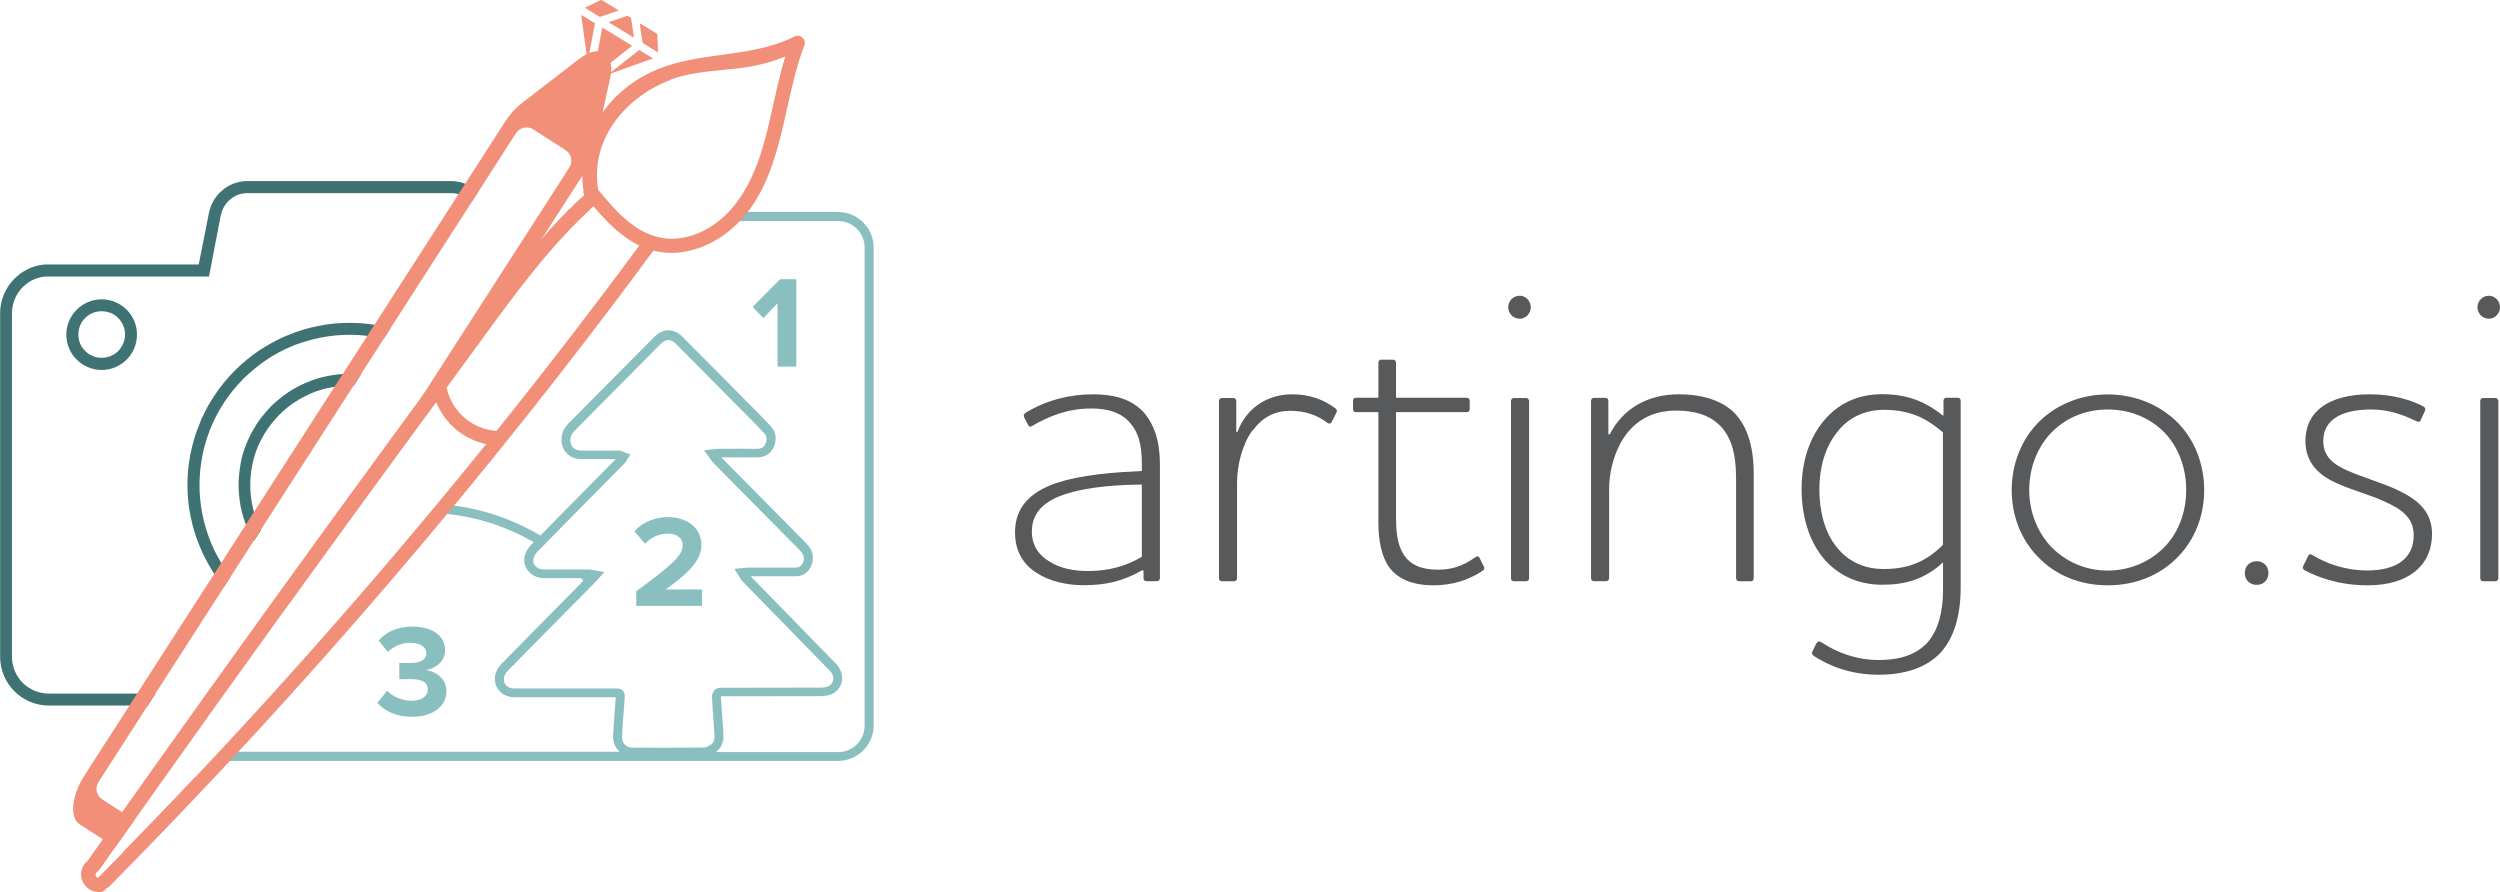 <?xml version="1.0" encoding="UTF-8"?><svg id="Layer_2" xmlns="http://www.w3.org/2000/svg" viewBox="0 0 223.94 79.92"><defs><style>.cls-1{fill:#8abfbf;}.cls-2{fill:#58595b;}.cls-3{fill:#3f7373;}.cls-4{fill:#f28f79;}</style></defs><g id="Layer_1-2"><path class="cls-1" d="M69.66,27.16l-1.29,1.33-.95-1,2.46-2.48h1.45v7.83h-1.68v-5.68Z"/><path class="cls-1" d="M57.01,52.95c3.2-2.36,4.14-3.17,4.14-4.13,0-.68-.62-1.02-1.28-1.02-.88,0-1.56.35-2.09.9l-.95-1.1c.76-.88,1.92-1.28,3.01-1.28,1.67,0,2.99.94,2.99,2.5,0,1.34-1.11,2.5-3.21,3.98h3.26v1.47h-5.89v-1.31Z"/><path class="cls-1" d="M34.68,61.88c.54.56,1.4.89,2.16.89.95,0,1.48-.41,1.48-1.01,0-.63-.48-.93-1.57-.93-.33,0-.86,0-.98.01v-1.46c.14.01.67.01.98.01.87,0,1.44-.28,1.44-.87,0-.62-.63-.94-1.45-.94-.76,0-1.44.29-2,.82l-.82-1.03c.63-.72,1.62-1.24,2.99-1.24,1.83,0,2.96.82,2.96,2.12,0,.99-.85,1.63-1.71,1.78.8.08,1.83.7,1.83,1.88,0,1.35-1.21,2.3-3.09,2.3-1.44,0-2.51-.55-3.09-1.26l.87-1.09Z"/><path class="cls-1" d="M75.08,18.98h-8.95l-.5.82h9.45c1.31,0,2.37,1.07,2.37,2.37v42.83c0,1.31-1.06,2.37-2.37,2.37h-10.97s.04-.03.06-.04c.73-.55.66-1.4.61-1.96-.05-.6-.09-1.19-.13-1.79-.02-.38-.05-.76-.07-1.14,0-.03,0-.05,0-.07.01,0,.03,0,.04,0,.09,0,.18,0,.28,0h.11s1.96,0,1.96,0c2.17,0,4.35,0,6.52-.01.37,0,.89-.06,1.27-.33.39-.28.63-.68.67-1.14.05-.5-.15-1.02-.53-1.42l-7.66-7.85h1.37c.89,0,1.77,0,2.65,0,.86,0,1.48-.62,1.55-1.53.06-.78-.4-1.24-.74-1.58-2.49-2.51-4.98-5.03-7.46-7.54h.39c.95,0,1.9,0,2.85,0,.64-.01,1.18-.31,1.44-.87.32-.71.24-1.4-.23-1.9-.57-.61-1.16-1.21-1.75-1.81l-.46-.46c-1.92-1.94-3.85-3.89-5.78-5.82-.34-.34-.76-.52-1.19-.52h0c-.44,0-.87.19-1.22.54-2.45,2.46-4.89,4.92-7.33,7.39l-.16.16c-.26.26-.57.55-.72.93-.25.58-.2,1.26.12,1.75.32.49.87.77,1.53.77.53,0,1.06,0,1.58,0,.49,0,.98,0,1.47,0l-2.23,2.26c-1.51,1.52-3.01,3.05-4.51,4.58-2.63-1.55-5.59-2.54-8.74-2.79l-.68.78c3.18.15,6.18,1.08,8.82,2.61-.08.08-.16.16-.24.24-.29.3-.51.69-.58,1.05-.09.47.03.93.33,1.29.33.4.84.64,1.41.64.76,0,1.53,0,2.29,0,.34,0,.68,0,1.03,0,.07.07.15.15.22.22l-1.19,1.21c-2.05,2.08-4.11,4.15-6.15,6.24-.14.15-.48.54-.57,1.02-.09.51.03,1,.34,1.37.32.38.82.61,1.37.61,1.95,0,3.9,0,5.84,0h3.15s.05,0,.09,0c0,.03,0,.06,0,.08-.03.4-.06.81-.09,1.21-.05.71-.1,1.42-.14,2.13-.02.53.14,1,.47,1.35.04.04.09.07.13.11H20.39l-.71.82h55.39c1.76,0,3.19-1.43,3.19-3.19V22.18c0-1.76-1.43-3.19-3.19-3.19ZM63.67,66.69c-.22.16-.47.27-.64.27-2.19.03-4.42.02-6.38.01-.28,0-.51-.09-.68-.27-.18-.18-.26-.44-.25-.75.03-.7.08-1.41.14-2.11.03-.41.06-.81.09-1.22.02-.28.04-.55-.16-.75-.19-.2-.46-.2-.74-.2h-3.15c-1.95,0-3.9,0-5.84,0-.31,0-.58-.11-.75-.31-.15-.19-.21-.43-.16-.7.03-.17.17-.4.35-.59,2.04-2.08,4.1-4.16,6.15-6.23l1.69-1.71s.09-.1.16-.18l.64-.71-.98-.17c-.17-.03-.31-.06-.46-.06-.57,0-1.13,0-1.7,0-.76,0-1.52,0-2.29,0-.32,0-.61-.13-.78-.34-.1-.12-.21-.33-.15-.62.04-.2.18-.45.36-.63,1.77-1.81,3.56-3.62,5.34-5.42l2.46-2.49c.1-.1.16-.21.21-.3l.31-.5-.46-.18s-.06-.03-.1-.04c-.12-.06-.27-.13-.46-.13-.59,0-1.18,0-1.78,0-.52,0-1.05,0-1.57,0-.39,0-.69-.14-.85-.4-.18-.27-.2-.65-.05-.98.1-.22.32-.45.54-.66l.17-.17c2.44-2.47,4.88-4.93,7.33-7.39.19-.19.41-.3.64-.3h0c.22,0,.43.1.61.28,1.93,1.93,3.85,3.88,5.78,5.82l.46.46c.59.59,1.17,1.18,1.74,1.79.24.26.27.6.08,1-.12.26-.35.38-.68.39-.95-.01-1.91,0-2.86,0h-.61c-.11,0-.22.02-.37.03l-.95.1.56.78c.1.15.18.26.28.36,2.52,2.56,5.05,5.11,7.58,7.66.33.34.53.57.51.94-.04.48-.31.77-.74.77-.88,0-1.77,0-2.65,0h-1.57c-.11,0-.22.01-.36.03l-.9.08.36.57c.04.07.08.13.11.18.07.13.14.25.25.36l7.84,8.03c.22.22.33.5.3.77-.02.22-.13.41-.33.55-.16.11-.45.18-.81.18-2.17.01-4.35.01-6.52.01h-1.96s-.12,0-.12,0c-.07,0-.14,0-.21,0-.3-.02-.53.06-.69.22-.17.17-.24.41-.22.72.03.38.05.76.07,1.13.04.6.08,1.21.13,1.81.05.58.06.97-.29,1.23Z"/><path class="cls-4" d="M53.95,2.47c-.28,1.47-.56,2.93-.83,4.39,0,0,0,0,0,0,1.17-.92,2.34-1.84,3.51-2.76-.9-.55-1.79-1.09-2.69-1.64ZM54.5,6.66s0,0,0,0c1.33-.47,2.66-.95,4-1.43l-.04-.02c-.39-.24-.78-.48-1.17-.71-.02-.01-.04-.01-.06,0-.84.66-1.69,1.33-2.53,1.99-.07.05-.14.11-.21.16ZM52.65,5.54s0,0,0,0c0-.01,0-.02,0-.03.21-1.13.43-2.26.64-3.39,0-.03,0-.04-.02-.05-.39-.24-.78-.48-1.18-.72,0,0-.02-.01-.03-.02.19,1.41.38,2.81.58,4.21ZM52.37.69s0,0,.01,0c.45.27.9.55,1.34.82,0,0,.03,0,.04,0,.55-.19,1.1-.38,1.66-.57,0,0,.01,0,.02,0,0,0-.01,0-.02-.01-.51-.31-1.02-.62-1.53-.93-.02-.01-.04,0-.05,0-.29.14-.58.27-.87.41-.2.09-.39.18-.59.28ZM57.3,2.08s0,.02,0,.03c.09.57.17,1.15.26,1.72,0,.01.02.03.03.04.44.27.88.54,1.32.8,0,0,.02.01.03.02,0-.02,0-.03,0-.04-.02-.52-.04-1.05-.06-1.57,0-.03,0-.04-.03-.06-.5-.3-1-.61-1.5-.91l-.03-.02ZM56.79,3.38s0-.02,0-.03c-.09-.58-.17-1.15-.26-1.73,0-.01-.01-.03-.03-.04-.09-.06-.18-.11-.27-.16-.01,0-.03-.01-.05,0-.55.19-1.1.37-1.64.56,0,0-.02,0-.03.01l2.27,1.38Z"/><path class="cls-3" d="M20.13,50.91c-.48-.73-.91-1.5-1.24-2.32l-.13-.32c-.26-.71-.48-1.45-.63-2.21-.17-.85-.26-1.73-.26-2.62s.1-1.78.26-2.62c.15-.78.37-1.52.65-2.25l.11-.28c.34-.82.76-1.6,1.24-2.32.48-.73,1.06-1.41,1.67-2.04.63-.61,1.32-1.19,2.04-1.68.72-.48,1.5-.91,2.32-1.24l.32-.13c.71-.26,1.45-.48,2.21-.63.84-.17,1.73-.26,2.62-.26s1.76.09,2.62.26c.15.03.29.07.43.11l.61-.95c-.28-.07-.55-.15-.84-.21-.91-.19-1.86-.28-2.82-.28s-1.91.09-2.82.28c-.95.19-1.86.46-2.73.84l-.49.2c-.71.34-1.37.71-2.02,1.13-.8.54-1.52,1.13-2.19,1.8h-.02v.02c-.67.67-1.28,1.4-1.8,2.19-.43.65-.82,1.31-1.13,2.04l-.02-.02-.18.48c-.37.87-.65,1.79-.84,2.73-.19.91-.28,1.86-.28,2.82s.09,1.91.28,2.82c.19.95.46,1.85.84,2.73l.2.48c.34.71.71,1.38,1.13,2.03.25.38.52.74.81,1.1l.62-.96c-.19-.24-.38-.48-.54-.73Z"/><path class="cls-3" d="M23.09,46.85c-.22-.52-.39-1.08-.5-1.65-.11-.56-.17-1.15-.17-1.75s.06-1.19.17-1.75c.11-.59.28-1.13.5-1.67.22-.52.5-1.04.82-1.52.32-.48.71-.93,1.11-1.36.43-.41.87-.8,1.36-1.11.48-.32,1-.59,1.52-.82.52-.22,1.08-.39,1.67-.5.56-.11,1.13-.17,1.75-.17.12,0,.23.01.35.02l.67-1.04c-.33-.03-.67-.05-1.01-.05-.67,0-1.32.08-1.95.19-.65.13-1.28.32-1.87.57-.59.24-1.17.56-1.71.91-.54.37-1.06.8-1.52,1.24-.45.47-.87.98-1.24,1.52-.35.54-.67,1.11-.91,1.71-.26.59-.45,1.22-.57,1.87-.11.63-.19,1.28-.19,1.95s.08,1.32.19,1.95c.13.65.32,1.26.57,1.86.17.43.38.83.61,1.22l.66-1.03c-.1-.2-.2-.4-.29-.6Z"/><path class="cls-3" d="M6.87,27.74c-.57.58-.93,1.36-.93,2.23s.35,1.67.93,2.24c.58.58,1.36.93,2.23.93s1.67-.35,2.25-.93c.57-.57.92-1.37.92-2.24s-.35-1.65-.92-2.23c-.58-.57-1.38-.93-2.25-.93s-1.65.36-2.23.93ZM11.2,29.96c0,.57-.24,1.11-.61,1.48-.37.38-.91.61-1.49.61s-1.1-.24-1.47-.61c-.39-.37-.61-.91-.61-1.48s.22-1.1.61-1.47c.37-.39.89-.61,1.47-.61s1.12.22,1.49.61c.37.37.61.89.61,1.47Z"/><path class="cls-3" d="M13.93,62.13H4.38c-.91,0-1.74-.37-2.34-.96-.59-.59-.97-1.43-.97-2.34v-30.77c0-.85.34-1.65.86-2.23.54-.6,1.28-.98,2.12-1.06h14.67l.09-.45.96-5.01c.13-.6.43-1.1.85-1.45.43-.36.97-.56,1.54-.56h18.25c.6,0,1.14.2,1.54.56.1.08.18.17.27.26l.59-.92c-.05-.05-.1-.11-.16-.16-.61-.52-1.41-.82-2.25-.82h-18.25c-.84,0-1.62.3-2.23.82-.61.5-1.04,1.22-1.21,2.06l-.91,4.59H4c-1.12.09-2.12.63-2.84,1.41-.71.78-1.15,1.82-1.15,2.95v30.77c0,1.2.48,2.3,1.28,3.1.8.8,1.89,1.28,3.1,1.28h8.85l.69-1.08Z"/><path class="cls-4" d="M71.97,3.48c-.12-.18-.32-.29-.52-.29-.06,0-.22.04-.28.07-2.03,1.04-4.3,1.35-6.49,1.65-2.43.33-4.94.68-7.21,2-3.76,2.19-5.8,6.16-5.21,10.14-.03.14,0,.29.08.41-3.86,3.5-6.98,7.76-10,11.87l-1.06,1.44c-3.79,5.14-7.57,10.3-11.32,15.46-7.35,10.11-14.79,20.51-22.12,30.89,0,0-.01.02-.02.03-.06.03-.11.08-.16.13-.41.47-.51,1.12-.26,1.68.26.58.82.94,1.45.94.01,0,.15,0,.17,0,.2-.02.37-.12.47-.28,0-.01.02-.03.02-.04.1-.03.2-.09.28-.17,17.53-17.71,33.92-36.85,48.74-56.96.06.02.12.03.18.04.47.11.96.16,1.45.16,1.59,0,3.27-.58,4.72-1.63,3.7-2.68,4.69-7.12,5.65-11.41.44-1.98.86-3.84,1.52-5.53.08-.2.05-.43-.07-.61ZM8.77,78.62c-.11-.02-.16-.1-.18-.14-.05-.11-.03-.23.07-.34,0,0,.02-.02.03-.04.07-.04.14-.1.2-.18,7.19-10.2,14.5-20.41,21.72-30.34,2.81-3.86,5.63-7.72,8.46-11.57.78,1.94,2.44,3.34,4.48,3.77-10.88,13.47-22.55,26.51-34.7,38.78-.02.02-.04.04-.06.07ZM44.48,38.6c-2.14-.16-3.91-1.64-4.43-3.7-.02-.06-.04-.11-.06-.16l3.07-4.19c3.06-4.2,6.22-8.54,10.11-12.07,1.11,1.32,2.42,2.71,4.1,3.51-4.08,5.53-8.38,11.11-12.79,16.6ZM60.05,7.14c1.54-.57,3.1-.72,4.76-.88.44-.04.88-.09,1.33-.14,1.49-.17,2.87-.52,4.2-1.05-.43,1.39-.75,2.83-1.06,4.24-.71,3.2-1.44,6.51-3.5,9.09-1.49,1.86-3.58,2.98-5.58,2.98-.17,0-.34,0-.52-.02-2.73-.26-4.65-2.62-6.1-4.36-.77-4.83,2.82-8.48,6.48-9.84Z"/><path class="cls-4" d="M14.68,74.01l2.91-4.52c-2.16,2.3-4.35,4.56-6.55,6.81.96.39,2.54-.57,3.64-2.29Z"/><path class="cls-4" d="M51.85,5.3l-5.11,3.94c-.56.43-1.09,1.02-1.52,1.7L7.58,69.44c-1.18,1.83-1.37,3.8-.44,4.4l3.18,2.05c.57-.81,1.15-1.62,1.72-2.43l-2.88-1.85c-.52-.33-.67-1.03-.34-1.55L46.22,11.93c.33-.52,1.03-.67,1.55-.34l2.89,1.86c.52.33.67,1.03.34,1.55l-25.47,39.58c1.69-2.35,3.39-4.69,5.07-7.01,2.81-3.86,5.63-7.72,8.46-11.57,0,.02.02.04.03.06l13.22-20.54c.45-.69.77-1.44.93-2.14l1.41-6.36c.51-2.29-.92-3.18-2.79-1.73Z"/><path class="cls-2" d="M92.5,38.14c-.22.11-.33.11-.4-.07l-.37-.7c-.07-.18,0-.29.15-.4,1.87-1.14,3.96-1.65,6.04-1.65,1.54,0,3.41.29,4.62,1.72.81.99,1.36,2.38,1.36,4.54v10.22c0,.15-.15.26-.26.26h-.95c-.15,0-.26-.11-.26-.26v-.7h-.15c-1.76.99-3.26,1.32-5.24,1.32-1.43,0-3-.33-4.18-1.1-1.17-.73-1.94-1.91-1.94-3.63,0-2.31,1.43-3.59,3.52-4.36,2.42-.84,5.53-1.03,7.84-1.14v-.62c0-1.79-.33-2.86-1.03-3.66-.88-1.06-2.24-1.32-3.48-1.32-2.16,0-3.81.7-5.28,1.54ZM102.28,49.86v-6.45c-1.76,0-4.54.15-6.59.77-1.87.55-3.26,1.54-3.26,3.41,0,1.32.66,2.2,1.65,2.75.92.59,2.16.81,3.37.81,1.79,0,3.37-.4,4.84-1.28Z"/><path class="cls-2" d="M112.2,38.54c-.92,1.25-1.39,3.11-1.39,4.73v8.54c0,.15-.15.26-.26.26h-1.1c-.15,0-.26-.11-.26-.26v-15.9c0-.15.11-.26.26-.26h1.03c.15,0,.26.11.26.26v2.78h.11c.73-2.01,2.53-3.37,4.91-3.37,1.61,0,2.86.51,3.85,1.25.15.11.18.26.11.37l-.44.88c-.07.15-.26.15-.4.04-.92-.7-2.01-1.06-3.33-1.06s-2.45.55-3.33,1.76Z"/><path class="cls-2" d="M125.06,46.6c0,1.28.18,2.34.7,3.11.55.84,1.5,1.32,3.04,1.32,1.14,0,2.16-.26,3.33-1.1.22-.15.33-.11.4.04l.4.81c.07.15,0,.26-.15.37-1.28.84-2.75,1.28-4.36,1.28-1.94,0-3.19-.59-3.96-1.58-.73-1.03-.99-2.45-.99-4.07v-9.86h-2.05c-.11,0-.22-.11-.22-.26v-.77c0-.15.11-.26.22-.26h2.05v-3.15c0-.15.11-.26.22-.26h1.1c.15,0,.26.11.26.26v3.15h6.34c.15,0,.26.11.26.26v.77c0,.15-.11.26-.26.26h-6.34v9.67Z"/><path class="cls-2" d="M135.1,27.52c0-.55.44-1.03,1.03-1.03.55,0,.99.48.99,1.03s-.44,1.03-.99,1.03c-.59,0-1.03-.48-1.03-1.03ZM135.61,35.65h1.1c.11,0,.26.11.26.26v15.9c0,.15-.15.26-.26.26h-1.1c-.15,0-.26-.11-.26-.26v-15.9c0-.15.11-.26.26-.26Z"/><path class="cls-2" d="M144.19,38.91c1.14-2.23,3.3-3.59,6.19-3.59,2.01,0,3.59.48,4.73,1.43,1.32,1.17,1.98,3.08,1.98,5.68v9.38c0,.15-.11.26-.26.26h-1.06c-.11,0-.26-.11-.26-.26v-8.98c0-2.2-.44-3.81-1.58-4.84-.88-.81-2.09-1.21-3.81-1.21-2.12,0-3.85.92-4.95,2.89-.66,1.25-1.03,2.67-1.03,4.14v7.99c0,.15-.15.26-.26.26h-1.1c-.15,0-.26-.11-.26-.26v-15.9c0-.15.11-.26.26-.26h1.03c.15,0,.26.11.26.26v3h.11Z"/><path class="cls-2" d="M172.69,57.52c.92-1.1,1.36-2.67,1.36-4.73v-2.42c-1.65,1.54-3.44,2.01-5.42,2.01-2.31,0-4.03-.92-5.24-2.31-1.36-1.61-2.01-3.88-2.01-6.26s.66-4.58,2.05-6.19c1.17-1.39,2.89-2.31,5.17-2.31,2.71,0,4.25.99,5.42,1.9h.07v-1.32c0-.15.11-.26.26-.26h1.06c.11,0,.22.11.22.26v16.71c0,2.53-.59,4.54-1.83,5.9-1.25,1.28-3.08,1.94-5.53,1.94s-4.4-.77-5.79-1.68c-.15-.11-.22-.22-.15-.37l.4-.81c.11-.11.22-.18.44-.04,1.39.92,3.11,1.58,5.13,1.58s3.44-.55,4.4-1.61ZM174.04,48.8v-10.07c-1.1-.92-2.53-2.02-5.28-2.02-1.87,0-3.3.81-4.21,2.02-1.06,1.32-1.58,3.15-1.58,5.09s.48,3.88,1.54,5.17c.95,1.21,2.34,1.98,4.25,1.98,2.23,0,3.81-.7,5.28-2.16Z"/><path class="cls-2" d="M182.54,37.89c1.54-1.58,3.74-2.56,6.26-2.56s4.76.99,6.3,2.56c1.46,1.5,2.34,3.63,2.34,6.01s-.88,4.47-2.34,5.97c-1.54,1.61-3.74,2.56-6.3,2.56s-4.73-.95-6.26-2.56c-1.47-1.5-2.34-3.63-2.34-5.97s.88-4.51,2.34-6.01ZM183.6,48.84c1.28,1.39,3.11,2.27,5.2,2.27s3.96-.88,5.24-2.27c1.14-1.28,1.79-3,1.79-4.95s-.66-3.7-1.79-4.98c-1.28-1.39-3.11-2.23-5.24-2.23s-3.92.84-5.2,2.23c-1.14,1.28-1.83,3.04-1.83,4.98s.7,3.66,1.83,4.95Z"/><path class="cls-2" d="M202.14,52.39c-.62,0-1.06-.44-1.06-1.06s.44-1.06,1.06-1.06,1.06.44,1.06,1.06-.44,1.06-1.06,1.06Z"/><path class="cls-2" d="M216.21,47.96c0-1.69-1.21-2.42-2.78-3.11-1.03-.48-2.89-.99-4.21-1.61-1.46-.66-2.71-1.76-2.71-3.74,0-2.64,2.09-4.18,5.79-4.18,2.12,0,3.77.55,4.8,1.1.18.11.18.26.11.4l-.37.81c-.07.18-.18.18-.37.11-1.21-.59-2.49-1.06-4.07-1.06-2.82,0-4.29,1.03-4.29,2.82,0,1.43.95,2.12,2.2,2.67,1.28.55,3.15,1.14,4.21,1.61,1.83.84,3.33,1.87,3.33,4.03,0,2.97-2.27,4.62-5.75,4.62-2.75,0-4.65-.81-5.68-1.36-.15-.11-.18-.22-.11-.37l.44-.88c.07-.18.18-.22.37-.11,1.21.73,2.86,1.39,4.95,1.39,2.56,0,4.14-1.06,4.14-3.15Z"/><path class="cls-2" d="M221.92,27.52c0-.55.44-1.03,1.03-1.03.55,0,.99.48.99,1.03s-.44,1.03-.99,1.03c-.59,0-1.03-.48-1.03-1.03ZM222.43,35.65h1.1c.11,0,.26.11.26.26v15.9c0,.15-.15.26-.26.26h-1.1c-.15,0-.26-.11-.26-.26v-15.9c0-.15.11-.26.26-.26Z"/></g></svg>